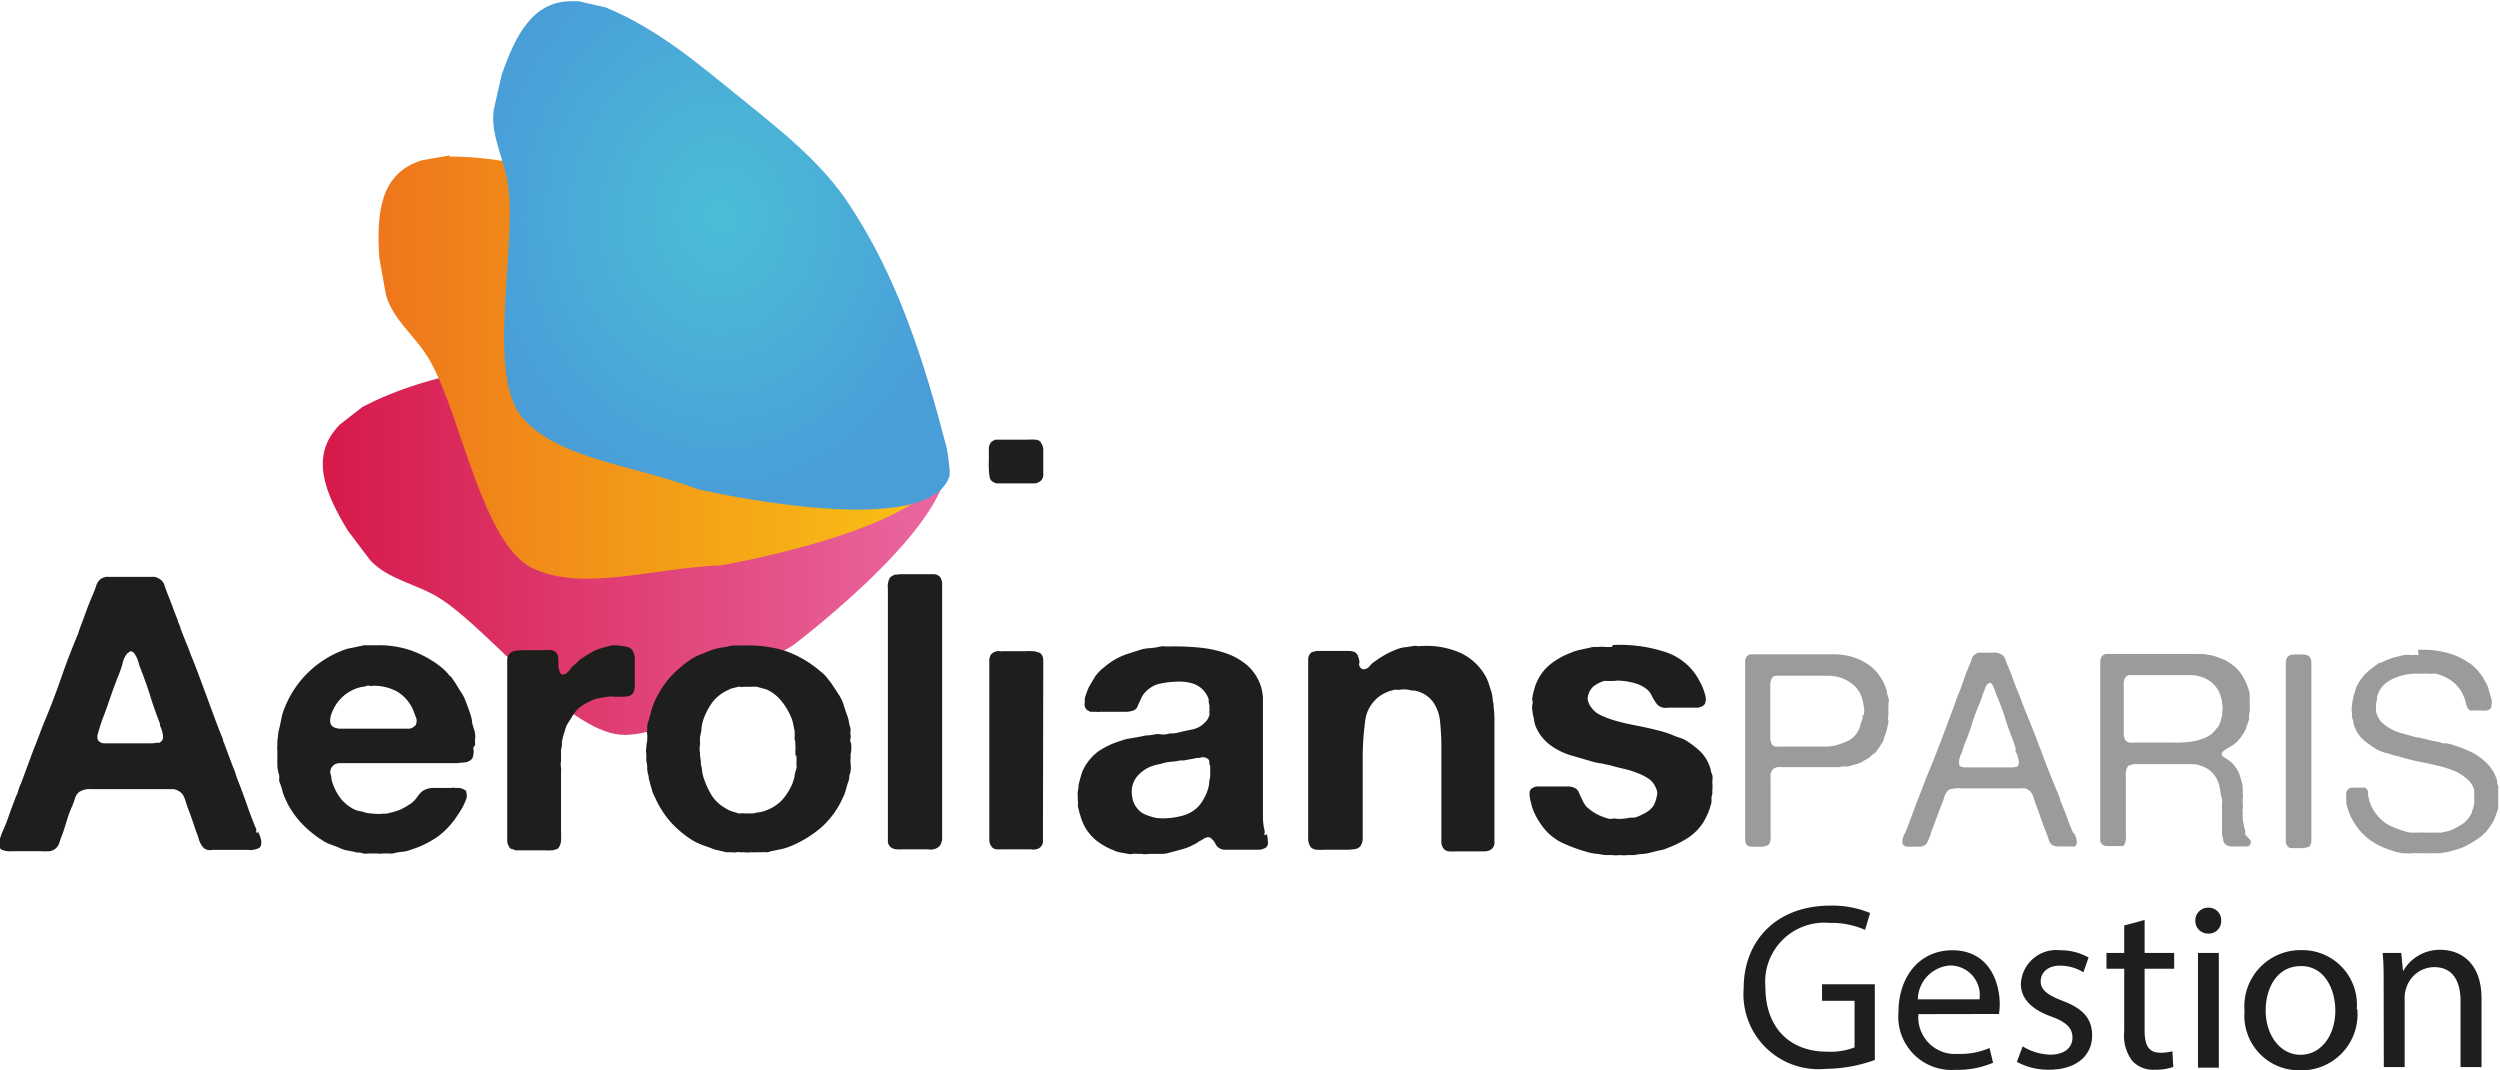 <svg id="Calque_1" data-name="Calque 1" xmlns="http://www.w3.org/2000/svg" xmlns:xlink="http://www.w3.org/1999/xlink" viewBox="0 0 169.11 72.4"><defs><style>.cls-1{fill:none;}.cls-2{clip-path:url(#clip-path);}.cls-3{fill:url(#Dégradé_sans_nom_4);}.cls-4{clip-path:url(#clip-path-2);}.cls-5{fill:url(#Dégradé_sans_nom_2);}.cls-6{clip-path:url(#clip-path-3);}.cls-7{fill:url(#Dégradé_sans_nom_3);}.cls-8{fill:#1e1e1c;}.cls-9{fill:#9c9b9b;}</style><clipPath id="clip-path" transform="translate(-213.45 -384.3)"><path class="cls-1" d="M248.53,408.73c-3.45.66-7.15,1.31-10.55,3.09L236.46,413c-2.1,2.09-1.05,4.6.51,7.18l1.51,2c1.2,1.34,3.25,1.63,4.78,2.63,3.6,2.35,8.83,9.35,12.57,9.2s7.08-3.68,11.27-6.06c2.19-1.69,12.61-10,10-13.69a14.59,14.59,0,0,0-1.53-1l0,0c-5.58-2.62-11-4.82-16.84-5.48a17.46,17.46,0,0,0-1.91-.1,45.55,45.55,0,0,0-8.36,1.13"/></clipPath><linearGradient id="Dégradé_sans_nom_4" x1="5.08" y1="850.4" x2="6.08" y2="850.4" gradientTransform="translate(-192.77 -35913.21) scale(42.27)" gradientUnits="userSpaceOnUse"><stop offset="0" stop-color="#d61a4a"/><stop offset="1" stop-color="#ea68a2"/></linearGradient><clipPath id="clip-path-2" transform="translate(-213.45 -384.3)"><path class="cls-1" d="M243.84,394.82l-1.88.33c-2.82.89-3.05,3.6-2.85,6.6.15.82.29,1.64.44,2.46.44,1.73,2.13,2.93,3,4.52,2.11,3.74,3.53,12.37,6.92,14s8,0,12.79-.19c2.72-.5,15.83-3.12,15.22-7.53a15.65,15.65,0,0,0-.89-1.58l0,0c-3.75-4.89-7.54-9.34-12.42-12.62-2.85-1.9-6.17-2.78-9.6-3.81s-6.88-2.11-10.69-2.11Z"/></clipPath><linearGradient id="Dégradé_sans_nom_2" x1="5.48" y1="851.22" x2="6.48" y2="851.22" gradientTransform="translate(-185.21 -32737.57) scale(38.49)" gradientUnits="userSpaceOnUse"><stop offset="0" stop-color="#ee761b"/><stop offset="1" stop-color="#f9c414"/></linearGradient><clipPath id="clip-path-3" transform="translate(-213.45 -384.3)"><path class="cls-1" d="M247.4,389.31c-.19.8-.37,1.61-.55,2.42-.26,1.78.83,3.54,1,5.35.5,4.27-1.53,12.77,1,15.55s7.35,3.08,11.86,4.78c2.71.59,15.8,3.25,17-1a15.67,15.67,0,0,0-.22-1.81l0,0c-1.56-6-3.33-11.52-6.57-16.43-1.88-2.87-4.6-5-7.37-7.24s-5.58-4.66-9.13-6.13l-1.85-.42-.46,0c-2.63,0-3.8,2.31-4.73,5"/></clipPath><radialGradient id="Dégradé_sans_nom_3" cx="11.53" cy="860.56" r="1" gradientTransform="translate(-139.88 -16439.17) scale(16.36 19.12)" gradientUnits="userSpaceOnUse"><stop offset="0" stop-color="#4abed7"/><stop offset="1" stop-color="#4a9ed8"/></radialGradient></defs><g class="cls-2"><rect class="cls-3" x="20.91" y="23.3" width="45.35" height="26.51"/></g><g class="cls-4"><rect class="cls-5" x="25.47" y="10.52" width="39.2" height="29.44"/></g><g class="cls-6"><rect class="cls-7" x="32.91" width="31.33" height="36.36"/></g><path class="cls-8" d="M283.83,414.2a.89.89,0,0,1,.19.62v1.52a.56.56,0,0,1-.19.5.72.72,0,0,1-.4.16c-.17,0-.35,0-.54,0h-1.47c-.19,0-.36,0-.5,0a.69.69,0,0,1-.38-.16.47.47,0,0,1-.15-.3,3.52,3.52,0,0,1-.05-.5,5.23,5.23,0,0,1,0-.56c0-.19,0-.36,0-.5s0-.27,0-.38a.63.63,0,0,1,.1-.3.36.36,0,0,1,.14-.16l.2-.1h.13l.13,0H283a4.07,4.07,0,0,1,.5,0,.6.6,0,0,1,.36.16" transform="translate(-213.45 -384.3)"/><path class="cls-8" d="M224.17,434.56a.42.42,0,0,0,.31-.45,2,2,0,0,0-.15-.6.41.41,0,0,1-.06-.2.36.36,0,0,0-.05-.19c-.23-.6-.44-1.2-.63-1.81s-.41-1.22-.65-1.83a3.17,3.17,0,0,1-.11-.33,2.32,2.32,0,0,0-.13-.37,2.38,2.38,0,0,0-.18-.3.35.35,0,0,0-.26-.13.26.26,0,0,1-.11.08l-.1.08a1.54,1.54,0,0,0-.3.63,5.88,5.88,0,0,1-.23.71c-.2.49-.39,1-.56,1.49s-.34,1-.54,1.51c-.07.18-.13.35-.18.52s-.11.34-.16.53a.65.65,0,0,0,0,.47.52.52,0,0,0,.43.21c.2,0,.41,0,.62,0h2.51a2.41,2.41,0,0,0,.5-.05m6.78,6a.9.9,0,0,0,.09.26,2.07,2.07,0,0,1,.1.33.7.7,0,0,1,0,.32.28.28,0,0,1-.18.24,1.27,1.27,0,0,1-.69.11l-.8,0h-1.61a.75.75,0,0,1-.33,0,.6.6,0,0,1-.41-.31,1.58,1.58,0,0,1-.2-.44,4.59,4.59,0,0,0-.17-.48c-.09-.27-.18-.55-.28-.83s-.19-.55-.3-.81l-.14-.44a2.83,2.83,0,0,0-.14-.35.88.88,0,0,0-.24-.27,1.09,1.09,0,0,0-.42-.18h-5.59a1.29,1.29,0,0,0-.8.19.81.81,0,0,0-.28.42c-.06.18-.12.35-.19.53a6.73,6.73,0,0,0-.35.92c-.1.33-.2.65-.32,1a4.46,4.46,0,0,0-.2.55.8.8,0,0,1-.68.59,4.74,4.74,0,0,1-.55,0l-.62,0h-1.37a1.41,1.41,0,0,1-.7-.11.29.29,0,0,1-.14-.24,1,1,0,0,1,0-.33,1.68,1.68,0,0,1,.09-.32,2,2,0,0,1,.1-.27c.18-.4.34-.81.48-1.22s.31-.83.46-1.24a1.65,1.65,0,0,0,.16-.42,2.31,2.31,0,0,1,.16-.41c.14-.37.28-.74.42-1.13l.42-1.13c.14-.34.27-.69.39-1s.25-.68.39-1q.6-1.44,1.11-2.91c.34-1,.71-1.94,1.11-2.9a1,1,0,0,0,.08-.24l.08-.23c.14-.37.28-.74.42-1.13s.29-.76.45-1.12c.08-.2.16-.39.22-.59a.94.94,0,0,1,.33-.49,1.42,1.42,0,0,1,.34-.13.17.17,0,0,1,.1,0h2.41l.59,0a.72.72,0,0,1,.48.12.75.75,0,0,1,.38.46c.06.2.14.4.22.61s.24.59.34.88.22.58.34.88c0,.1.07.21.11.31s.07.21.1.31c.14.35.27.7.4,1s.25.69.39,1c.35.88.67,1.76,1,2.65s.64,1.77,1,2.64a.76.76,0,0,1,.06.2.56.56,0,0,0,.07.19l.31.84.32.84a2.48,2.48,0,0,1,.15.4,3.31,3.31,0,0,0,.14.41c.22.56.43,1.12.62,1.67s.4,1.11.63,1.65a.24.24,0,0,1,0,.15.24.24,0,0,0,.06.14" transform="translate(-213.45 -384.3)"/><path class="cls-8" d="M241.55,433.38a.65.65,0,0,0,0-.64,6,6,0,0,0-.22-.56,2.7,2.7,0,0,0-1-1.09,3.28,3.28,0,0,0-1.68-.4.22.22,0,0,1-.18,0,.31.31,0,0,0-.19,0,1.28,1.28,0,0,1-.28.07,1.24,1.24,0,0,0-.29.06,2.77,2.77,0,0,0-1.7,1.44,1.55,1.55,0,0,0-.12.28,1,1,0,0,0-.09.34.69.69,0,0,0,0,.32.46.46,0,0,0,.17.26,1.06,1.06,0,0,0,.58.13H241a.62.62,0,0,0,.54-.22m3.92,1.54a.93.93,0,0,1,0,.47.44.44,0,0,1-.18.34.78.78,0,0,1-.38.15l-.55.05h-7.88a.94.94,0,0,0-.3.05.53.53,0,0,0-.26.21.41.41,0,0,0-.1.2.42.42,0,0,0,0,.27,1.77,1.77,0,0,1,.06.3,1.18,1.18,0,0,0,.07.3,3.53,3.53,0,0,0,.51,1,2.71,2.71,0,0,0,.83.73,1.38,1.38,0,0,0,.42.17,1.83,1.83,0,0,1,.46.12,3.52,3.52,0,0,0,.58.07,2.55,2.55,0,0,0,.63,0h.23l.48-.12c.15-.05.3-.09.44-.15a4.62,4.62,0,0,0,.59-.33,1.71,1.71,0,0,0,.48-.42c.09-.13.18-.24.28-.36a.9.9,0,0,1,.35-.25,1.47,1.47,0,0,1,.67-.11h1.07a.71.71,0,0,1,.3,0h.26a.89.89,0,0,1,.37.14c.07,0,.11.11.12.23a.8.8,0,0,1,0,.32,4.37,4.37,0,0,1-.29.65c-.11.19-.23.38-.37.58a5.39,5.39,0,0,1-1.3,1.38,6.71,6.71,0,0,1-1.84.89,2,2,0,0,1-.57.13,3.47,3.47,0,0,0-.6.11.55.55,0,0,1-.22,0h-.52a.58.58,0,0,1-.3,0,1.36,1.36,0,0,1-.3,0h-.36a.79.79,0,0,1-.34,0,.72.72,0,0,0-.29-.06.68.68,0,0,1-.29-.05l-.58-.11a2.16,2.16,0,0,1-.52-.2l-.54-.2a2.09,2.09,0,0,1-.45-.22,7.41,7.41,0,0,1-1.5-1.22,5.87,5.87,0,0,1-1.07-1.61,3.1,3.1,0,0,1-.21-.58,3.78,3.78,0,0,0-.21-.62.68.68,0,0,1,0-.2,1.25,1.25,0,0,0,0-.19,2.93,2.93,0,0,1-.13-.68c0-.25,0-.49,0-.74,0-.09,0-.18,0-.28a1.28,1.28,0,0,1,0-.29v-.31l.07-.63c.07-.3.14-.59.19-.87a3.73,3.73,0,0,1,.23-.78,6.85,6.85,0,0,1,3.82-3.85,3,3,0,0,1,.75-.22l.8-.17.39,0,.39,0a6.79,6.79,0,0,1,2.29.31,7.07,7.07,0,0,1,1.72.85c.15.1.31.22.47.35a4.09,4.09,0,0,1,.42.41.7.7,0,0,0,.21.21c.14.19.27.38.39.58s.25.41.39.62a3.41,3.41,0,0,1,.22.48c.07.17.13.35.2.54a4.33,4.33,0,0,1,.21.7c0,.25.11.49.18.74a1.66,1.66,0,0,1,.05.46,1.39,1.39,0,0,0,0,.46Z" transform="translate(-213.45 -384.3)"/><path class="cls-8" d="M255.37,428a2,2,0,0,1,.51.06.59.59,0,0,1,.35.23,1.2,1.2,0,0,1,.16.72v.9c0,.19,0,.41,0,.65a1.2,1.2,0,0,1-.09.58.51.51,0,0,1-.3.24,2,2,0,0,1-.45.05l-.52,0a1.69,1.69,0,0,0-.51,0,1.59,1.59,0,0,1-.37.06l-.34.07a3.9,3.9,0,0,0-.84.38,2.15,2.15,0,0,0-.65.57c-.09.13-.18.28-.27.43a4.92,4.92,0,0,0-.28.45c-.05.14-.1.29-.14.44a3.45,3.45,0,0,0-.12.43,1.2,1.2,0,0,0-.05.38,1.15,1.15,0,0,1-.06.37.69.69,0,0,0,0,.2.47.47,0,0,1,0,.17v.42a.92.92,0,0,0,0,.41,3.22,3.22,0,0,1,0,.43v3.9a6.05,6.05,0,0,1,0,.63.94.94,0,0,1-.16.47.27.27,0,0,1-.17.11l-.24.07h-.14a1.23,1.23,0,0,1-.28,0H249l-.33,0h-.35a1.14,1.14,0,0,0-.26-.09.26.26,0,0,1-.18-.17.69.69,0,0,1-.12-.38c0-.17,0-.34,0-.51V429a.68.68,0,0,1,.1-.4.61.61,0,0,1,.4-.27,3.61,3.61,0,0,1,.62-.05h1.34a4,4,0,0,1,.54,0,.51.51,0,0,1,.37.25.73.73,0,0,1,.09.36c0,.16,0,.32,0,.46a1.64,1.64,0,0,0,.1.41.24.24,0,0,0,.24.18.18.18,0,0,1,.11-.05.16.16,0,0,0,.1-.05,1.58,1.58,0,0,0,.28-.3,1.26,1.26,0,0,1,.3-.31.93.93,0,0,0,.18-.16,1.09,1.09,0,0,1,.19-.18l.48-.31.51-.29a4.27,4.27,0,0,1,.54-.18l.56-.15a.78.78,0,0,1,.3,0c.15,0,.24,0,.28,0" transform="translate(-213.45 -384.3)"/><path class="cls-8" d="M267.25,435.45a2,2,0,0,0,0-.38,2,2,0,0,0,0-.38v-.21a.68.68,0,0,1-.05-.29,1.36,1.36,0,0,0,0-.29.35.35,0,0,0,0-.16l-.09-.43a2.11,2.11,0,0,0-.12-.43,4.49,4.49,0,0,0-.68-1.16,2.77,2.77,0,0,0-1-.78l-.32-.09-.34-.09a2.12,2.12,0,0,0-.44,0l-.48,0a.27.27,0,0,1-.18,0,.35.35,0,0,0-.18,0l-.35.09a.82.82,0,0,0-.3.12,2.74,2.74,0,0,0-1.07.82,4.54,4.54,0,0,0-.64,1.24,3.35,3.35,0,0,0-.11.55c0,.19-.06.39-.1.58a2.46,2.46,0,0,0,0,.26v.27a1.63,1.63,0,0,0,0,.54,2.92,2.92,0,0,0,.06.55v.24a2,2,0,0,1,.08.41,3.53,3.53,0,0,0,.08.4,5.88,5.88,0,0,0,.57,1.27,2.64,2.64,0,0,0,.95.88,1.74,1.74,0,0,0,.41.2l.45.14a.62.62,0,0,0,.19,0,.57.57,0,0,1,.18,0l.22,0a.89.89,0,0,0,.23,0h.2a3.1,3.1,0,0,1,.42-.08,1.82,1.82,0,0,0,.4-.11,2.85,2.85,0,0,0,1.1-.7,4,4,0,0,0,.7-1.1,3.45,3.45,0,0,0,.16-.52c0-.18.08-.36.13-.55a.75.75,0,0,0,0-.2.75.75,0,0,1,0-.2v-.25a1.12,1.12,0,0,1,0-.24m3.66-.94a2,2,0,0,1,0,.88v.27a2,2,0,0,0,0,.42,1.25,1.25,0,0,1,0,.42c0,.12-.06.23-.08.33s0,.22-.05.35a5.58,5.58,0,0,0-.18.58,2.78,2.78,0,0,1-.21.57,6,6,0,0,1-1.44,2,7.72,7.72,0,0,1-2.15,1.31,3.38,3.38,0,0,1-.64.19l-.67.14a.64.64,0,0,1-.28.06,1.29,1.29,0,0,0-.29,0h-.34a3,3,0,0,1-.42,0,1.44,1.44,0,0,1-.45,0h-.26a.81.81,0,0,0-.27,0,.59.59,0,0,1-.27,0l-.2,0-.22,0-.53-.13a2,2,0,0,1-.49-.15l-.59-.21a5.65,5.65,0,0,1-.57-.26,6.89,6.89,0,0,1-1.57-1.29,6.61,6.61,0,0,1-1.1-1.75,1.78,1.78,0,0,1-.19-.5q-.08-.25-.15-.54a.86.86,0,0,1-.05-.24.79.79,0,0,0-.05-.24,1.54,1.54,0,0,1-.05-.43,1.54,1.54,0,0,0-.06-.43,2.32,2.32,0,0,1,0-.24v-.23a1.13,1.13,0,0,1,0-.44,2,2,0,0,1,.06-.45v-.18a.86.86,0,0,0,0-.28.46.46,0,0,1,0-.28,1.94,1.94,0,0,0,0-.24.74.74,0,0,1,.05-.25c.07-.23.13-.45.19-.67a3.69,3.69,0,0,1,.21-.64,6.52,6.52,0,0,1,1.12-1.79,7.56,7.56,0,0,1,1.6-1.32,4,4,0,0,1,.55-.24l.58-.24a4,4,0,0,1,.7-.18,7.28,7.28,0,0,0,.76-.15l.39,0a2.22,2.22,0,0,0,.37,0,9,9,0,0,1,2.63.31,7.06,7.06,0,0,1,2,1c.2.14.39.29.59.46a2.54,2.54,0,0,1,.51.53,4.36,4.36,0,0,1,.38.53c.12.17.23.35.36.55a2.63,2.63,0,0,1,.29.61c.06.22.14.45.23.7a2.54,2.54,0,0,1,.13.44c0,.16.07.31.11.47a.75.75,0,0,1,0,.21.76.76,0,0,0,0,.21.68.68,0,0,1,0,.29.57.57,0,0,0,0,.29" transform="translate(-213.45 -384.3)"/><path class="cls-8" d="M274.24,423.14h1.91c.17,0,.34,0,.49,0a.6.6,0,0,1,.37.16.73.73,0,0,1,.17.48c0,.2,0,.41,0,.62v15.73c0,.21,0,.45,0,.72a1.14,1.14,0,0,1-.12.61.72.72,0,0,1-.48.29.67.67,0,0,1-.35,0l-.38,0h-1.25a4.05,4.05,0,0,1-.52,0,.66.66,0,0,1-.4-.16.53.53,0,0,1-.17-.4c0-.18,0-.37,0-.56V424.92c0-.22,0-.49,0-.81a1.25,1.25,0,0,1,.11-.68.36.36,0,0,1,.15-.15l.2-.11h.13l.13,0" transform="translate(-213.45 -384.3)"/><path class="cls-8" d="M284,440.37c0,.35,0,.64,0,.89a.56.56,0,0,1-.47.49.78.78,0,0,1-.34,0h-1.86a3.55,3.55,0,0,1-.46,0,.42.42,0,0,1-.32-.15.73.73,0,0,1-.18-.46c0-.18,0-.38,0-.59V429a.77.77,0,0,1,.11-.42.7.7,0,0,1,.44-.23.17.17,0,0,1,.14,0,.32.32,0,0,0,.15,0h1.66a1.16,1.16,0,0,1,.33,0h.21l.29.08a.38.38,0,0,1,.21.15.68.68,0,0,1,.11.37c0,.16,0,.32,0,.5Z" transform="translate(-213.45 -384.3)"/><path class="cls-8" d="M295.31,436.73a2.66,2.66,0,0,0,0-.3,2.36,2.36,0,0,0,0-.3.83.83,0,0,1-.06-.29.24.24,0,0,0-.1-.21.62.62,0,0,0-.39-.11l-.19.05-.18,0a2.24,2.24,0,0,1-.39.08l-.42.08a.74.74,0,0,1-.24,0,5.31,5.31,0,0,1-.68.1,2.78,2.78,0,0,0-.65.13l-.4.09a2.53,2.53,0,0,0-.36.12,2.41,2.41,0,0,0-.93.71,1.65,1.65,0,0,0-.28,1.31,1.38,1.38,0,0,0,.29.73,1.33,1.33,0,0,0,.55.46,3.75,3.75,0,0,0,.8.25,4,4,0,0,0,.92,0,5,5,0,0,0,.9-.17,2.29,2.29,0,0,0,1.07-.67,3.25,3.25,0,0,0,.6-1.14,1.59,1.59,0,0,0,.07-.38,2,2,0,0,1,.07-.4Zm3.84,4a3.68,3.68,0,0,1,.07.58.37.37,0,0,1-.28.39.83.83,0,0,1-.36.08h-1.84l-.46,0a.72.72,0,0,1-.35-.11.63.63,0,0,1-.27-.31,1.11,1.11,0,0,0-.25-.32.3.3,0,0,0-.13-.09.29.29,0,0,0-.21,0,1.15,1.15,0,0,0-.25.12.85.85,0,0,1-.25.13,1,1,0,0,1-.29.19l-.31.16a4.23,4.23,0,0,1-.71.24l-.75.2a1.75,1.75,0,0,1-.36.07l-.35,0-.16,0h-.45a1.51,1.51,0,0,1-.52,0h-.23a1.47,1.47,0,0,0-.36,0,.69.69,0,0,1-.32,0l-.5-.09a1.69,1.69,0,0,1-.45-.14,4.51,4.51,0,0,1-1.29-.75,3.19,3.19,0,0,1-.86-1.22,3.56,3.56,0,0,1-.13-.39,3.17,3.17,0,0,1-.12-.44.63.63,0,0,1-.05-.26.62.62,0,0,0,0-.27,2.38,2.38,0,0,1,0-.32,1.18,1.18,0,0,1,0-.36,2.69,2.69,0,0,0,.05-.44c.05-.19.1-.39.16-.59a2.17,2.17,0,0,1,.21-.54,3.4,3.4,0,0,1,1-1.15,5.68,5.68,0,0,1,1.46-.68,3,3,0,0,1,.71-.18l.73-.13a2.12,2.12,0,0,1,.45-.07,2.67,2.67,0,0,0,.47-.07,1.1,1.1,0,0,1,.36,0,1.39,1.39,0,0,0,.4,0,1.13,1.13,0,0,1,.36-.06,1.41,1.41,0,0,0,.4-.05c.36-.09.7-.16,1-.22a1.64,1.64,0,0,0,.83-.46,1.08,1.08,0,0,0,.31-.52.2.2,0,0,0,0-.13.15.15,0,0,1,0-.11.28.28,0,0,0,0-.15V432a1.6,1.6,0,0,1-.05-.21l0-.19a1.66,1.66,0,0,0-1.1-1.07,2.75,2.75,0,0,0-.57-.11,3.65,3.65,0,0,0-.66,0,4.6,4.6,0,0,0-.66.07,3.49,3.49,0,0,0-.55.12,2.1,2.1,0,0,0-.3.15,1.94,1.94,0,0,0-.55.48,1.18,1.18,0,0,0-.19.34,5.34,5.34,0,0,0-.23.5.49.49,0,0,1-.38.31,1.56,1.56,0,0,1-.44.06h-1.73a.59.59,0,0,1-.23,0h-.24a.28.28,0,0,0-.13,0,.15.15,0,0,1-.13-.05.43.43,0,0,1-.29-.34.57.57,0,0,1,0-.26c0-.09,0-.17,0-.24s.11-.37.17-.53a2.2,2.2,0,0,1,.23-.46l.15-.26.16-.27a3.79,3.79,0,0,1,.52-.55.49.49,0,0,0,.16-.13l.24-.18.23-.16a4.81,4.81,0,0,1,.94-.46l1-.32a2.84,2.84,0,0,1,.66-.1,5.35,5.35,0,0,0,.68-.11.89.89,0,0,1,.33,0q.23,0,.27,0a17.23,17.23,0,0,1,2.06.08,7.88,7.88,0,0,1,1.78.39,4.44,4.44,0,0,1,1.37.77,3.28,3.28,0,0,1,.89,1.25,3.13,3.13,0,0,1,.21,1c0,.38,0,.78,0,1.18v6.84a3.83,3.83,0,0,0,.11.93.47.47,0,0,1,0,.17.47.47,0,0,0,0,.17" transform="translate(-213.45 -384.3)"/><path class="cls-8" d="M309.6,428a5.69,5.69,0,0,1,2.61.45,3.77,3.77,0,0,1,1.65,1.46,2.7,2.7,0,0,1,.29.62c.07.21.14.44.21.66a3.1,3.1,0,0,1,.06.39,1.51,1.51,0,0,0,.07.37.45.45,0,0,0,0,.21,6.33,6.33,0,0,1,.05.76v7.33c0,.33,0,.65,0,1a.56.56,0,0,1-.38.59,1,1,0,0,1-.36.05H312a4.86,4.86,0,0,1-.56,0,.52.52,0,0,1-.37-.23.7.7,0,0,1-.12-.4c0-.17,0-.34,0-.54v-5.73a16.72,16.72,0,0,0-.08-1.79,2.81,2.81,0,0,0-.47-1.4,2,2,0,0,0-1.07-.74.87.87,0,0,0-.28-.05.86.86,0,0,1-.3-.05,1.9,1.9,0,0,0-.62,0l-.19,0a.4.4,0,0,0-.15,0,2.65,2.65,0,0,0-1,.42,2.42,2.42,0,0,0-1,1.75,18.44,18.44,0,0,0-.16,2.59V441a.87.87,0,0,1-.08.39.53.53,0,0,1-.42.34,3.63,3.63,0,0,1-.71.05H303.1a5.43,5.43,0,0,1-.57,0,.63.63,0,0,1-.42-.18,1.06,1.06,0,0,1-.17-.68c0-.3,0-.58,0-.84V429.43c0-.2,0-.37,0-.53a.6.6,0,0,1,.14-.39.27.27,0,0,1,.17-.11l.25-.07h.13l.27,0h1.38l.41,0a1.28,1.28,0,0,1,.35.06.45.45,0,0,1,.25.24,2.22,2.22,0,0,1,.11.36.62.62,0,0,1,0,.18.22.22,0,0,0,0,.16.39.39,0,0,0,.1.16l.11.08a.54.54,0,0,0,.48-.2,1.41,1.41,0,0,1,.39-.35,6.06,6.06,0,0,1,1.57-.84,2.05,2.05,0,0,1,.48-.1l.54-.08a.54.54,0,0,1,.24,0,.44.44,0,0,0,.21,0" transform="translate(-213.45 -384.3)"/><path class="cls-8" d="M322.57,427.93a9.9,9.9,0,0,1,3.42.44A4,4,0,0,1,328.2,430c.12.19.23.39.33.59a3.74,3.74,0,0,1,.25.67,1.14,1.14,0,0,1,.06.33,1,1,0,0,1-.06.32.56.56,0,0,1-.29.21.72.72,0,0,1-.31.05h-1.89a1,1,0,0,1-.34,0,.73.73,0,0,1-.39-.21,2.19,2.19,0,0,1-.23-.33,3.22,3.22,0,0,1-.2-.37,1,1,0,0,0-.28-.33,2,2,0,0,0-.51-.31,3.21,3.21,0,0,0-.61-.18,2.6,2.6,0,0,0-.54-.08,1.79,1.79,0,0,0-.54,0h-.18a1.18,1.18,0,0,1-.25,0l-.25,0a2.21,2.21,0,0,0-.72.36,1.2,1.2,0,0,0-.38.66.65.65,0,0,0,0,.34,2.49,2.49,0,0,0,.11.27,1.92,1.92,0,0,0,.43.5,2.72,2.72,0,0,0,.59.31,7.35,7.35,0,0,0,1.09.35c.39.1.79.18,1.2.26s.81.17,1.2.27a7.34,7.34,0,0,1,1.12.35,3.67,3.67,0,0,0,.45.17,1.89,1.89,0,0,1,.44.19,7.06,7.06,0,0,1,.9.68,2.66,2.66,0,0,1,.64.92,2.72,2.72,0,0,1,.13.37c0,.12.07.25.11.39s0,.26,0,.49a2.45,2.45,0,0,1,0,.5V438a1.22,1.22,0,0,0-.06.3,2.09,2.09,0,0,1,0,.28,4.58,4.58,0,0,1-.58,1.39,3.54,3.54,0,0,1-1,1,6.91,6.91,0,0,1-1.36.68,2.15,2.15,0,0,1-.61.18L325,442a2.89,2.89,0,0,1-.49.07,2.41,2.41,0,0,0-.48.07h-.47a2.22,2.22,0,0,1-.54,0,2.1,2.1,0,0,1-.54,0l-.17,0h-.2c-.21,0-.41-.06-.62-.08a3,3,0,0,1-.61-.11,11,11,0,0,1-1.8-.66,3.62,3.62,0,0,1-1.33-1.14,4.87,4.87,0,0,1-.63-1.15,4.09,4.09,0,0,1-.11-.42,1.92,1.92,0,0,1-.08-.37,1.14,1.14,0,0,1,0-.39.47.47,0,0,1,.26-.26.76.76,0,0,1,.32-.06h2a1,1,0,0,1,.36.06.59.59,0,0,1,.38.34c.06.15.14.32.23.5a1.82,1.82,0,0,0,.19.34.89.89,0,0,0,.25.26,3.12,3.12,0,0,0,.6.4,4.29,4.29,0,0,0,.74.28.55.55,0,0,0,.25,0,.82.82,0,0,1,.27,0,1.64,1.64,0,0,0,.45,0,1.76,1.76,0,0,0,.44-.07l.24,0a.85.85,0,0,0,.26-.05,4,4,0,0,0,.66-.32,1.47,1.47,0,0,0,.49-.47,2.35,2.35,0,0,0,.21-.65.65.65,0,0,0,0-.34,1.86,1.86,0,0,0-.11-.27A1.24,1.24,0,0,0,325,437a3.47,3.47,0,0,0-.64-.35,6.79,6.79,0,0,0-1.05-.34c-.36-.08-.73-.18-1.09-.28-.14,0-.29-.06-.44-.09a3.21,3.21,0,0,1-.43-.07l-1.59-.46a4.59,4.59,0,0,1-1.39-.67,3,3,0,0,1-1.08-1.41,4.83,4.83,0,0,1-.1-.5,2.32,2.32,0,0,1-.08-.44,1.19,1.19,0,0,1,0-.47.38.38,0,0,0,0-.23.36.36,0,0,1,0-.22,3.77,3.77,0,0,1,.12-.53,2.84,2.84,0,0,1,.17-.49,3.16,3.16,0,0,1,.94-1.23,5.14,5.14,0,0,1,1.36-.76,2.91,2.91,0,0,1,.61-.2l.65-.14a1.7,1.7,0,0,1,.31-.06l.32,0a3,3,0,0,1,.44,0,2.94,2.94,0,0,0,.44,0" transform="translate(-213.45 -384.3)"/><path class="cls-9" d="M339.52,432.68a1.32,1.32,0,0,0,0-.6,3.35,3.35,0,0,0-.11-.54,2,2,0,0,0-.49-.82,2.51,2.51,0,0,0-.78-.51,2.89,2.89,0,0,0-.93-.2c-.35,0-.71,0-1.09,0h-2.38l-.08,0-.1,0a.38.38,0,0,0-.29.24,1.13,1.13,0,0,0-.07.49c0,.2,0,.38,0,.56v2.21c0,.18,0,.38,0,.6a1,1,0,0,0,.1.52.35.35,0,0,0,.29.17,2.81,2.81,0,0,0,.43,0h3a3.4,3.4,0,0,0,.52-.06,4.76,4.76,0,0,0,.88-.31,1.48,1.48,0,0,0,.63-.54,2.2,2.2,0,0,0,.23-.46c0-.16.11-.34.16-.54a1.29,1.29,0,0,0,0-.23m1.74-.66a2,2,0,0,1,0,.39,1.81,1.81,0,0,1,0,.38.4.4,0,0,0,0,.24.69.69,0,0,1,0,.24,1.55,1.55,0,0,0-.06.23,1.89,1.89,0,0,1-.05.23,1.71,1.71,0,0,1-.09.27,2,2,0,0,1-.1.26.26.26,0,0,0,0,.1.2.2,0,0,1-.05.09,4.46,4.46,0,0,1-.44.66.53.53,0,0,1-.12.15l-.14.1a.45.45,0,0,0-.13.11.52.52,0,0,1-.11.1l-.38.22a1.51,1.51,0,0,1-.48.22l-.55.15a1.54,1.54,0,0,1-.3,0,1.35,1.35,0,0,0-.29.05.34.34,0,0,1-.14,0,.23.23,0,0,0-.12,0H333.9a.7.7,0,0,0-.49.12.61.61,0,0,0-.19.53c0,.26,0,.5,0,.72v2.71c0,.15,0,.35,0,.6a1.05,1.05,0,0,1-.08.5.34.34,0,0,1-.18.14l-.25.06h-.33a3.94,3.94,0,0,1-.5,0,.35.35,0,0,1-.31-.18.53.53,0,0,1-.07-.3V429.58c0-.13,0-.28,0-.44a.68.68,0,0,1,.08-.4.51.51,0,0,1,.28-.18.1.1,0,0,1,.07,0h5.62a4.46,4.46,0,0,1,1.21.18,3.78,3.78,0,0,1,1.34.72,3.28,3.28,0,0,1,.85,1.21,2.16,2.16,0,0,1,.14.43c0,.14.07.3.12.46a.65.65,0,0,1,0,.24.41.41,0,0,0,0,.24" transform="translate(-213.45 -384.3)"/><path class="cls-9" d="M349.76,436.21A.3.3,0,0,0,350,436a.56.56,0,0,0,0-.29,2.12,2.12,0,0,0-.09-.31c0-.1-.09-.2-.12-.27a.24.24,0,0,1,0-.13.27.27,0,0,0,0-.13,2.11,2.11,0,0,1-.1-.3,2.56,2.56,0,0,0-.12-.32c-.18-.44-.34-.89-.48-1.36s-.31-.9-.49-1.35a3.33,3.33,0,0,1-.16-.4,2.62,2.62,0,0,0-.15-.39l-.09-.17a.19.19,0,0,0-.19-.09.21.21,0,0,1-.08.06l-.07.06a.52.52,0,0,0-.11.19l-.07.21a2.17,2.17,0,0,0-.15.4,3.39,3.39,0,0,1-.15.41,13.37,13.37,0,0,0-.54,1.45,14.59,14.59,0,0,1-.53,1.44l-.06.19-.06.18c0,.1-.07.19-.12.29l-.09.3a.43.43,0,0,0,0,.2.44.44,0,0,0,0,.18c.06.1.19.15.39.16h3a1.08,1.08,0,0,0,.44-.05m3.94,4.48a1.65,1.65,0,0,0,.09.21,1.38,1.38,0,0,1,.08.27.57.57,0,0,1,0,.26.27.27,0,0,1-.15.18.78.78,0,0,1-.22,0h-.81a1,1,0,0,1-.45-.09.61.61,0,0,1-.26-.39c-.06-.18-.12-.35-.18-.49-.13-.32-.25-.65-.37-1s-.23-.68-.37-1c0-.11-.07-.21-.1-.31a1.33,1.33,0,0,0-.1-.28,1,1,0,0,0-.18-.22.84.84,0,0,0-.3-.15.47.47,0,0,0-.21,0h-4.09a1.67,1.67,0,0,0-.39,0,1.86,1.86,0,0,0-.34.05.38.38,0,0,0-.23.15,1.07,1.07,0,0,0-.21.41,4.34,4.34,0,0,1-.16.47c-.12.28-.23.58-.34.88s-.22.61-.34.89a2.5,2.5,0,0,0-.08.25c0,.09-.07.18-.1.28s-.08.19-.12.27a.51.51,0,0,1-.14.17.61.61,0,0,1-.39.12h-.82a.38.38,0,0,1-.23-.08.22.22,0,0,1-.1-.17.93.93,0,0,1,0-.23c0-.07.05-.15.07-.23a1,1,0,0,1,.09-.18c.17-.39.32-.78.46-1.17s.28-.77.44-1.17.21-.53.31-.8.2-.53.31-.8c.37-.88.72-1.78,1.06-2.68s.68-1.8,1-2.7c.14-.31.26-.64.38-1s.24-.66.38-1a3.28,3.28,0,0,0,.17-.45.63.63,0,0,1,.25-.35.45.45,0,0,1,.24-.11.12.12,0,0,1,.08,0h.86a1,1,0,0,1,.64.14.65.65,0,0,1,.23.35q.09.25.18.45c.12.29.23.57.33.85s.21.57.33.85.19.49.29.75.19.51.3.76c.37.9.72,1.8,1.06,2.71s.7,1.82,1.08,2.72a2.45,2.45,0,0,1,.12.31c0,.1.06.2.1.31.13.32.27.65.39,1s.26.66.4,1" transform="translate(-213.45 -384.3)"/><path class="cls-9" d="M363.45,433.54a1.62,1.62,0,0,0,.2-.42q.06-.22.12-.48v-.16a1.5,1.5,0,0,0,0-.56,2,2,0,0,0-.1-.51,1.93,1.93,0,0,0-1.17-1.27,2.38,2.38,0,0,0-.85-.17l-1,0h-3a.12.12,0,0,1-.08,0l-.11,0a.42.42,0,0,0-.29.24,1,1,0,0,0-.06.46c0,.2,0,.37,0,.53v2.12c0,.18,0,.38,0,.58a.67.67,0,0,0,.12.47.38.38,0,0,0,.27.16,2.5,2.5,0,0,0,.4,0h2.55a7.26,7.26,0,0,0,1.26-.07,3.71,3.71,0,0,0,1-.3,1.69,1.69,0,0,0,.73-.67m2.23,7.64a.3.3,0,0,1-.07.37.41.41,0,0,1-.23.06h-.87a.8.8,0,0,1-.47-.12.43.43,0,0,1-.19-.29c0-.13-.06-.26-.08-.4a.3.3,0,0,1,0-.13v-.12a.36.36,0,0,1,0-.17.33.33,0,0,0,0-.14,1.79,1.79,0,0,1,0-.23v-.22l0-.83a.75.75,0,0,1,0-.26.93.93,0,0,0,0-.27,3.85,3.85,0,0,1-.13-.66,2.68,2.68,0,0,0-.18-.63,1.8,1.8,0,0,0-1.16-1,1.46,1.46,0,0,0-.52-.1h-4l-.23.07a.25.25,0,0,0-.17.11,1,1,0,0,0-.12.6c0,.28,0,.52,0,.73v2.67c0,.17,0,.38,0,.63a1.08,1.08,0,0,1-.07.56.22.22,0,0,1-.15.17.25.25,0,0,1-.14,0l-.15,0a.47.47,0,0,1-.17,0l-.18,0h-.4a.49.49,0,0,1-.32-.1.36.36,0,0,1-.15-.34V429.49c0-.13,0-.27,0-.42a.61.61,0,0,1,.09-.35.46.46,0,0,1,.28-.18.06.06,0,0,1,.07,0h5.68a1.06,1.06,0,0,1,.26,0h.2l.23,0,.24,0a1.33,1.33,0,0,0,.3.06l.3.05.65.24a3,3,0,0,1,.55.32,2.55,2.55,0,0,1,.74.76,4.14,4.14,0,0,1,.47,1.06,1.57,1.57,0,0,1,.05.3,2.91,2.91,0,0,0,0,.31v.18a.48.48,0,0,1,0,.21,1.25,1.25,0,0,1,0,.21v.21a1.28,1.28,0,0,0-.05.27,1.17,1.17,0,0,1,0,.26c-.06.18-.12.36-.18.52a1.58,1.58,0,0,1-.23.47l-.12.17-.12.16s0,0,0,0l0,0a.34.34,0,0,0-.08.09l-.09.1-.27.21L364,435l-.16.12a.27.27,0,0,0-.1.17.19.19,0,0,0,.09.19l.17.11a3.67,3.67,0,0,1,.38.27,1.68,1.68,0,0,1,.3.35,1.76,1.76,0,0,1,.29.58c.07.22.13.45.19.69a2.54,2.54,0,0,0,0,.29l0,.28a.47.47,0,0,1,0,.26.76.76,0,0,0,0,.26v.16a.86.86,0,0,1,0,.28.76.76,0,0,0,0,.3.62.62,0,0,1,0,.13.3.3,0,0,0,0,.16c0,.12,0,.25.05.38a1.91,1.91,0,0,0,.07.36.8.8,0,0,1,.05.21,1.55,1.55,0,0,0,0,.21Z" transform="translate(-213.45 -384.3)"/><path class="cls-9" d="M368.59,428.57h.62a1.26,1.26,0,0,1,.28.05.32.32,0,0,1,.19.11.64.64,0,0,1,.12.36v12a.78.78,0,0,1-.09.41.23.23,0,0,1-.17.11l-.25.06h-.35l-.48,0a.35.35,0,0,1-.31-.18.57.57,0,0,1-.08-.31V429.62c0-.13,0-.29,0-.45a.73.73,0,0,1,.09-.39.45.45,0,0,1,.29-.19h.07a.11.11,0,0,0,.08,0" transform="translate(-213.45 -384.3)"/><path class="cls-9" d="M377,428.26a6.34,6.34,0,0,1,1.86.17,4.5,4.5,0,0,1,1.43.6l.21.13a1.3,1.3,0,0,1,.2.15l.07.06.07.07.09.08.1.1.14.19.15.18a1,1,0,0,1,.12.19c0,.07.07.13.1.19a2,2,0,0,1,.26.59c.06.21.13.44.19.67a1.1,1.1,0,0,1,0,.32.49.49,0,0,1-.06.27.4.4,0,0,1-.29.14,3,3,0,0,1-.43,0H381a.39.39,0,0,1-.15,0h-.16a.27.27,0,0,1-.14,0l-.07-.05s-.05,0-.07-.06a1,1,0,0,1-.16-.4,1.55,1.55,0,0,0-.14-.43,2.39,2.39,0,0,0-.88-1.1,3.11,3.11,0,0,0-1-.45.93.93,0,0,0-.22,0,1,1,0,0,1-.23,0h-.14a1.53,1.53,0,0,0-.3,0h-.3a3.74,3.74,0,0,0-1.59.29,2.38,2.38,0,0,0-.67.4,1.5,1.5,0,0,0-.44.61,1.12,1.12,0,0,0-.1.31c0,.1,0,.22-.06.34a.89.89,0,0,0,0,.33,1.3,1.3,0,0,0,0,.31,1.9,1.9,0,0,0,.32.64,2.57,2.57,0,0,0,.55.43,3,3,0,0,0,.9.38l1,.28c.11,0,.22,0,.33.06a1.47,1.47,0,0,1,.34.07,4.28,4.28,0,0,0,.54.12,3.05,3.05,0,0,1,.54.14l.13,0,.13,0,.33.08.33.11a5.66,5.66,0,0,1,.72.28,4.12,4.12,0,0,1,.66.34,4.24,4.24,0,0,1,.73.6,2.76,2.76,0,0,1,.52.8,1.42,1.42,0,0,1,.11.33c0,.11,0,.23.08.35a.78.78,0,0,1,0,.22,1,1,0,0,0,0,.23v.36a.77.77,0,0,0,0,.15v.15a1.45,1.45,0,0,0,0,.3,1.08,1.08,0,0,1-.07.31c-.06.18-.13.36-.2.53a2.31,2.31,0,0,1-.28.48,2.9,2.9,0,0,1-.79.81,7.89,7.89,0,0,1-1,.59l-.36.13-.38.11a1.84,1.84,0,0,1-.42.1,3.73,3.73,0,0,0-.44.08l-.19,0a.58.58,0,0,0-.19,0h-.45l-.27,0-.26,0H377a1.64,1.64,0,0,0-.38,0,1.27,1.27,0,0,1-.34,0l-.15,0-.16,0-.38-.08a1.65,1.65,0,0,1-.36-.11,5.14,5.14,0,0,1-1.52-.75,4.27,4.27,0,0,1-1.06-1.2,2.92,2.92,0,0,1-.25-.5c-.07-.17-.13-.35-.19-.55a1.74,1.74,0,0,1-.05-.22,1.18,1.18,0,0,0,0-.2,1.48,1.48,0,0,1,0-.38.41.41,0,0,1,.09-.3.37.37,0,0,1,.31-.15l.41,0H373l.14,0a.35.35,0,0,0,.14,0,.17.17,0,0,1,.13,0,.42.42,0,0,1,.17.14.51.51,0,0,1,.06.2.91.91,0,0,0,0,.21l.06.26a2.41,2.41,0,0,0,.08.25,2.88,2.88,0,0,0,.94,1.26,2.58,2.58,0,0,0,.69.38c.24.1.5.19.79.28a2.47,2.47,0,0,0,.29.06l.3,0h.37a.35.35,0,0,1,.2,0l.21,0a.73.73,0,0,0,.23,0H378l.18,0,.19,0h.1a.16.16,0,0,0,.11,0l.32-.07a1.09,1.09,0,0,0,.31-.08,4.42,4.42,0,0,0,.86-.47,1.77,1.77,0,0,0,.58-.73c0-.1.07-.19.09-.29s.05-.2.07-.3a1.2,1.2,0,0,0,0-.35,1.06,1.06,0,0,0,0-.33.56.56,0,0,1,0-.15.35.35,0,0,0,0-.14,1.58,1.58,0,0,0-.29-.53,2.48,2.48,0,0,0-.45-.39,3,3,0,0,0-.86-.44,7.88,7.88,0,0,0-1-.29c-.35-.08-.7-.16-1.08-.23s-.71-.16-1.06-.26-.39-.11-.59-.15a3.94,3.94,0,0,1-.55-.18l-.06,0a.06.06,0,0,1-.05,0l-.37-.14a1.7,1.7,0,0,1-.35-.19,5.64,5.64,0,0,1-.77-.56,2.06,2.06,0,0,1-.56-.78,1.09,1.09,0,0,1-.12-.36c0-.13-.06-.26-.1-.4a.45.45,0,0,0,0-.12s0-.08,0-.12a1.69,1.69,0,0,1,0-.56,2.49,2.49,0,0,1,.09-.52c0-.14.07-.27.1-.39a2.06,2.06,0,0,1,.12-.35,3.13,3.13,0,0,1,.66-.93,6.29,6.29,0,0,1,.9-.69.18.18,0,0,1,.1,0l.09-.05a5.63,5.63,0,0,1,.94-.35l.27-.06.28-.07a1.58,1.58,0,0,1,.32,0,1.47,1.47,0,0,0,.32,0h.17a.22.22,0,0,0,.15,0" transform="translate(-213.45 -384.3)"/><path class="cls-8" d="M340.27,456a9.92,9.92,0,0,1-3.32.6,5.07,5.07,0,0,1-5.55-5.46c0-3.22,2.23-5.58,5.85-5.58a6.63,6.63,0,0,1,2.7.5l-.34,1.14a5.56,5.56,0,0,0-2.39-.47,4,4,0,0,0-4.35,4.35c0,2.74,1.65,4.36,4.17,4.36a4.53,4.53,0,0,0,1.86-.29V452h-2.2v-1.12h3.57Z" transform="translate(-213.45 -384.3)"/><path class="cls-8" d="M343.22,452.9a2.48,2.48,0,0,0,2.66,2.69,5,5,0,0,0,2.15-.4l.24,1a6.22,6.22,0,0,1-2.58.48,3.6,3.6,0,0,1-3.82-3.91c0-2.34,1.38-4.18,3.64-4.18,2.53,0,3.21,2.22,3.21,3.65a4.67,4.67,0,0,1-.05.66Zm4.13-1a2,2,0,0,0-2-2.29,2.34,2.34,0,0,0-2.17,2.29Z" transform="translate(-213.45 -384.3)"/><path class="cls-8" d="M350.27,455.08a3.76,3.76,0,0,0,1.87.56c1,0,1.5-.51,1.5-1.15s-.4-1.05-1.44-1.43c-1.4-.5-2.05-1.27-2.05-2.2a2.4,2.4,0,0,1,2.68-2.28,3.81,3.81,0,0,1,1.9.49l-.35,1a3,3,0,0,0-1.59-.45c-.83,0-1.3.48-1.3,1.06s.47.93,1.48,1.32c1.35.51,2,1.18,2,2.34,0,1.36-1.06,2.32-2.91,2.32a4.44,4.44,0,0,1-2.18-.53Z" transform="translate(-213.45 -384.3)"/><path class="cls-8" d="M358.52,446.53v2.23h2v1.07h-2V454c0,1,.27,1.51,1.06,1.51a3.06,3.06,0,0,0,.82-.1l.06,1.06a3.52,3.52,0,0,1-1.25.19,1.92,1.92,0,0,1-1.52-.59,2.84,2.84,0,0,1-.55-2v-4.24h-1.2v-1.07h1.2V446.9Z" transform="translate(-213.45 -384.3)"/><path class="cls-8" d="M363.7,446.58a.84.84,0,0,1-.9.87.85.85,0,0,1-.85-.87.86.86,0,0,1,.88-.88.84.84,0,0,1,.87.88m-1.57,2.18h1.41v7.76h-1.41Z" transform="translate(-213.45 -384.3)"/><path class="cls-8" d="M372.91,452.58A3.79,3.79,0,0,1,369,456.7a3.69,3.69,0,0,1-3.72-4,3.8,3.8,0,0,1,3.85-4.13,3.69,3.69,0,0,1,3.74,4m-6.16.08c0,1.7,1,3,2.36,3s2.35-1.27,2.35-3c0-1.32-.65-3-2.32-3s-2.39,1.54-2.39,3" transform="translate(-213.45 -384.3)"/><path class="cls-8" d="M374.69,450.86c0-.8,0-1.46-.07-2.1h1.26L376,450h0a2.85,2.85,0,0,1,2.56-1.45c1.08,0,2.75.64,2.75,3.3v4.63h-1.42v-4.47c0-1.25-.46-2.29-1.79-2.29a2,2,0,0,0-1.89,1.44,1.91,1.91,0,0,0-.1.66v4.66h-1.41Z" transform="translate(-213.45 -384.3)"/></svg>